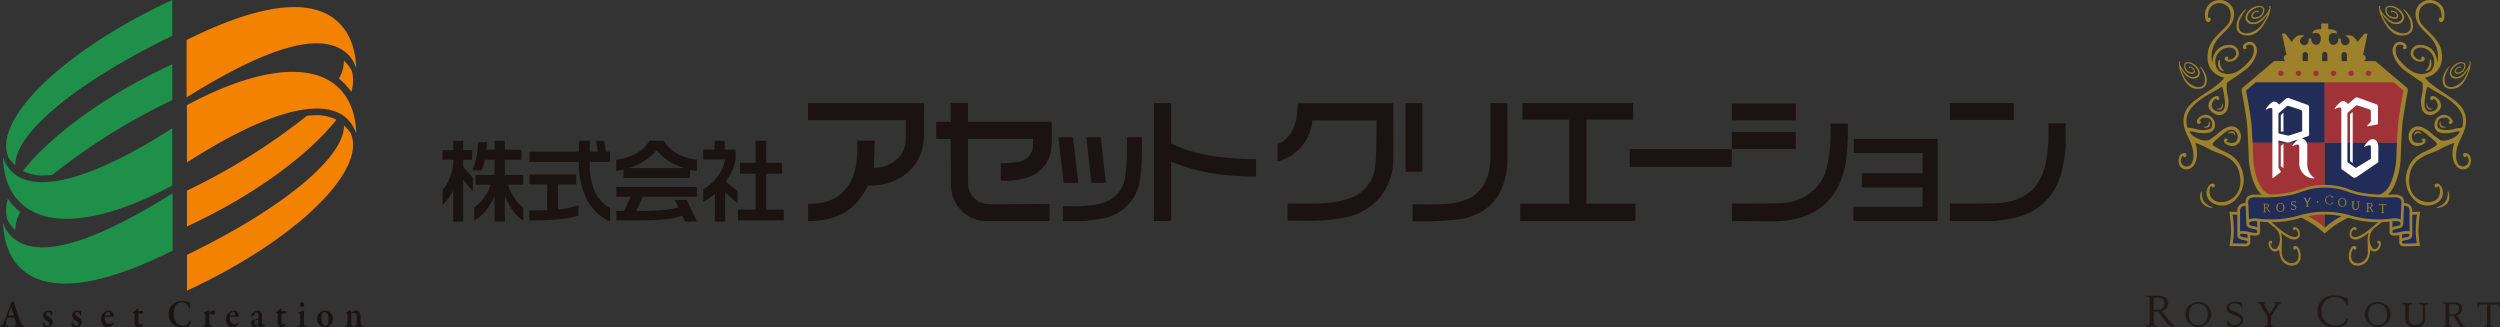 <svg xmlns="http://www.w3.org/2000/svg" xmlns:xlink="http://www.w3.org/1999/xlink" width="412.36" height="54.015" viewBox="0 0 412.36 54.015">
  <rect x="0" y="0" width="412.36" height="54.015" fill="#333333" stroke="none"/>
  <defs>
    <clipPath id="clip-path">
      <rect id="長方形_97718" data-name="長方形 97718" width="58.36" height="54.014" fill="none"/>
    </clipPath>
    <clipPath id="clip-path-2">
      <rect id="長方形_97725" data-name="長方形 97725" width="59.85" height="54.014" fill="none"/>
    </clipPath>
    <clipPath id="clip-path-3">
      <rect id="長方形_97731" data-name="長方形 97731" width="267.722" height="19.549" fill="none"/>
    </clipPath>
  </defs>
  <g id="ヘッダーロゴ" transform="translate(-155 -49)">
    <g id="グループ_4218" data-name="グループ 4218" transform="translate(120 25)">
      <g id="グループ_4210" data-name="グループ 4210" transform="translate(389 24)">
        <g id="グループ_4209" data-name="グループ 4209" clip-path="url(#clip-path)">
          <path id="パス_155965" data-name="パス 155965" d="M3.877,241.21c-.279-.324-1.076-1.51-1.259-1.722a1.448,1.448,0,0,0,1.027-1.274c0-.959-.806-1.219-1.619-1.219H0v.172a.923.923,0,0,1,.42.079c.1.085.15.133.15.232v4a.339.339,0,0,1-.148.294,1.368,1.368,0,0,1-.422.11v.18H1.775v-.18a1.712,1.712,0,0,1-.423-.138.276.276,0,0,1-.117-.25v-1.877h.842s1.181,1.747,1.414,1.981a1.5,1.5,0,0,0,.817.463.757.757,0,0,0,.392-.113v-.021s-.279-.081-.824-.715M1.9,239.29H1.236v-1.974h.886c.616,0,.877.405.877.987a.981.981,0,0,1-1.1.987" transform="translate(0 -188.201)" fill="#221815"/>
          <path id="パス_155966" data-name="パス 155966" d="M240.844,245.9c-.21-.338-.743-1.246-.948-1.525a1.094,1.094,0,0,0,.9-1.058c0-.8-.5-1.024-1.178-1.024H237.6v.152a.766.766,0,0,1,.35.066.339.339,0,0,1,.125.249v3.127a.271.271,0,0,1-.123.238,1.267,1.267,0,0,1-.352.1v.184h1.518v-.184a1.7,1.7,0,0,1-.352-.134.23.23,0,0,1-.1-.208v-1.372h.752l1.122,1.9h.775v-.221c-.186-.01-.3,0-.476-.293m-1.406-1.655h-.767V242.57h.862c.513,0,.73.288.73.764a.828.828,0,0,1-.825.911" transform="translate(-188.685 -192.409)" fill="#221815"/>
          <path id="パス_155967" data-name="パス 155967" d="M67.05,242.684h-.144a1.11,1.11,0,0,0-1.027-.68c-.717,0-.987.3-.987.716,0,.7,2.321.667,2.321,1.952a1.264,1.264,0,0,1-1.426,1.223,4.052,4.052,0,0,1-1.185-.208l-.064-.873h.154a1.644,1.644,0,0,0,.453.626c.507.322,1.693.091,1.693-.59,0-1.057-2.356-.822-2.356-1.979,0-.775.444-1.128,1.354-1.128a2.084,2.084,0,0,1,1.151.191Z" transform="translate(-51.206 -191.971)" fill="#221815"/>
          <path id="パス_155968" data-name="パス 155968" d="M33.555,241.926a2.088,2.088,0,0,0-2.13,2.087,2.133,2.133,0,0,0,4.261,0,2.089,2.089,0,0,0-2.13-2.087m0,3.843c-1.045,0-1.548-.754-1.548-1.749s.48-1.8,1.548-1.8,1.548.806,1.548,1.8-.5,1.749-1.548,1.749" transform="translate(-24.955 -192.118)" fill="#221815"/>
          <path id="パス_155969" data-name="パス 155969" d="M177.234,241.926a2.088,2.088,0,0,0-2.13,2.087,2.133,2.133,0,0,0,4.261,0,2.088,2.088,0,0,0-2.13-2.087m0,3.843c-1.045,0-1.548-.754-1.548-1.749s.48-1.8,1.548-1.8,1.548.806,1.548,1.8-.5,1.749-1.548,1.749" transform="translate(-139.053 -192.118)" fill="#221815"/>
          <path id="パス_155970" data-name="パス 155970" d="M91.994,242.086v.191H92.1c.111,0,.176.089.1.214l-.955,1.557-.856-1.429c-.108-.18-.082-.342.028-.342h.121v-.191H89.233v.191h.148a.4.4,0,0,1,.3.219l1.168,1.95v1.264a.276.276,0,0,1-.267.308h-.114v.241h1.454v-.241h-.137a.351.351,0,0,1-.327-.36v-1.182l1.2-1.952h0c.107-.174.194-.247.35-.247h.132v-.191Z" transform="translate(-70.862 -192.245)" fill="#221815"/>
          <path id="パス_155971" data-name="パス 155971" d="M265.419,242.293v.83h.214v-.228a.237.237,0,0,1,.232-.26H267v3.29a.237.237,0,0,1-.232.26h-.189v.229h1.4v-.229h-.187a.237.237,0,0,1-.232-.26h0v-3.291h1.134a.237.237,0,0,1,.232.26v.228h.214v-.83Z" transform="translate(-210.774 -192.409)" fill="#221815"/>
          <path id="パス_155972" data-name="パス 155972" d="M208.4,242.6v.231h.264a.377.377,0,0,1,.295.318s0,0,0,0v2.16c0,.592-.491.965-1.264.965a.949.949,0,0,1-1.039-.965v-2.164a.367.367,0,0,1,.337-.318h.138V242.6h-1.455v.231h.165a.244.244,0,0,1,.212.241v2.241a1.45,1.45,0,0,0,1.643,1.345c1.293,0,1.643-.753,1.643-1.345v-2.164a.367.367,0,0,1,.336-.318h.181V242.6Z" transform="translate(-163.329 -192.65)" fill="#221815"/>
          <path id="パス_155973" data-name="パス 155973" d="M142.125,240.592a1.956,1.956,0,0,1-1.983,1.168,2.211,2.211,0,0,1-2.179-2.384,2.159,2.159,0,0,1,2.179-2.323,2.1,2.1,0,0,1,2.033,1.35h.135v-1.071a4.739,4.739,0,0,0-2.218-.532,2.539,2.539,0,0,0-2.771,2.656,2.574,2.574,0,0,0,2.771,2.6,3.574,3.574,0,0,0,2.123-.639l.089-.821Z" transform="translate(-109.049 -188.048)" fill="#221815"/>
          <path id="パス_155974" data-name="パス 155974" d="M104.638,51.774h0Z" transform="translate(-83.095 -41.115)" fill="#094"/>
          <path id="パス_155975" data-name="パス 155975" d="M107.845,118.976l.439.3V115.3l-.439.357Z" transform="translate(-85.642 -91.558)" fill="#e60012"/>
          <path id="パス_155976" data-name="パス 155976" d="M107.845,93.348h.439V90.213l-.439.417Z" transform="translate(-85.642 -71.639)" fill="#e60012"/>
          <path id="パス_155977" data-name="パス 155977" d="M103.66,91.536a2.745,2.745,0,0,1-1.03-2.307V86.285a1.2,1.2,0,0,0-.925-1.193c.531-.175.97-.32,1.021-.339a.276.276,0,0,0,.2-.266V79.912a.377.377,0,0,0-.263-.336c-.718-.261-2.829-1.027-3-1.086a.494.494,0,0,0-.458,0l-1.24,1.057a.969.969,0,0,0-.8-.5c-.559,0-1.3,1.092-1.364,1.192-.049.073,0,.18.114.089a1.5,1.5,0,0,1,.688-.229c.2,0,.261.093.276.287V91.635h.068a.256.256,0,0,0,.14-.061c.052-.04,1.156-.876,1.178-.9a.069.069,0,0,0,0-.086c-.019-.028-.388-.638-.388-.638v-4.5s1.188.283,1.278.306a1.112,1.112,0,0,0,.52.006c.12-.042.77-.257,1.439-.476a4.2,4.2,0,0,0-.922,1c-.049.073.055.17.162.065a1.025,1.025,0,0,1,.617-.219c.275,0,.343.106.343.388v2.71a2.467,2.467,0,0,0,2.315,2.492c.175,0,.211-.07.022-.184m-3.965-6.907a1.015,1.015,0,0,1-.322.013l-1.488-.357V81s1.329-1.151,1.42-1.233c.054-.048.146-.04.285,0,.114.029,1.961.642,1.961.642a.366.366,0,0,1,.243.321v3.02c0,.152-.024.2-.1.227s-1.928.631-2,.652" transform="translate(-76.069 -62.286)" fill="#e60012"/>
          <path id="パス_155978" data-name="パス 155978" d="M163.776,98.031V89.58l-.439.417v7.717Z" transform="translate(-129.709 -71.137)" fill="#e60012"/>
          <path id="パス_155979" data-name="パス 155979" d="M157.279,84.913c-.624,0-1.3,1.078-1.373,1.183-.061.085,0,.133.086.085a1.935,1.935,0,0,1,.764-.265c.171,0,.259.106.259.287V88.15l-2.392,1.459a.2.2,0,0,1-.21,0l-1.272-.915V80.6s1.329-1.151,1.42-1.233c.054-.049.146-.04.285,0,.113.029,1.961.642,1.961.642a.327.327,0,0,1,.2.321v1.71l-.561.62c-.091.1-.03.152.039.137.1-.021,1.7-.337,1.7-.337V79.5a.376.376,0,0,0-.264-.335c-.718-.261-2.829-1.028-3-1.086a.5.5,0,0,0-.458,0l-1.24,1.057a.969.969,0,0,0-.8-.5c-.559,0-1.3,1.092-1.364,1.191-.049.073,0,.18.115.089a1.5,1.5,0,0,1,.688-.229c.2,0,.261.093.276.287v9.853s1.834,1.324,1.948,1.393a.525.525,0,0,0,.492,0c.119-.083,2.857-1.938,3.5-2.385.085-.059.162-.11.162-.217V86.156c0-.57-.262-1.243-.966-1.243" transform="translate(-119.949 -61.962)" fill="#e60012"/>
          <path id="パス_155980" data-name="パス 155980" d="M103.686,29.4l-5.174-4.36a.106.106,0,0,0-.068-.025H96.608a.556.556,0,0,0-.153-1.032l.742-3.5h-.533l-1.108,1.373a2.758,2.758,0,0,0-.86-.967c-.4-.2-1.072-.182-1.176,0a.889.889,0,0,1,.708.8.721.721,0,0,1-.708.708c-.564,0-.8-.58-.727-1.1H92.34a.849.849,0,0,1-.776,1.042c-.449,0-.776-.427-.776-1.009,0-.514.2-.95.776-.95a2.067,2.067,0,0,1,.595.1.722.722,0,0,0-.3-.533,2.481,2.481,0,0,0-1.146-.181V18.8H89.555v.956a2.481,2.481,0,0,0-1.146.181.722.722,0,0,0-.3.533,2.069,2.069,0,0,1,.6-.1c.577,0,.776.436.776.95,0,.582-.327,1.009-.776,1.009a.849.849,0,0,1-.776-1.042h-.452c.073.522-.163,1.1-.727,1.1a.721.721,0,0,1-.708-.708.888.888,0,0,1,.708-.8c-.1-.182-.781-.2-1.177,0a2.761,2.761,0,0,0-.86.967l-1.108-1.373h-.533l.742,3.5a.556.556,0,0,0-.153,1.032H81.828a.106.106,0,0,0-.068.025L76.586,29.4a.56.56,0,0,0-.152.57c.008.042.793,4.174.9,5.608.122,1.59.225,3.935.268,5.439.038,1.3.6,5.257,2.61,6.39.715.4,1.735.973,2.8,1.571,2.079,1.163,4.436,2.481,5,2.815a17.046,17.046,0,0,1,2.049,1.6.105.105,0,0,0,.142,0,17.063,17.063,0,0,1,2.049-1.6c.561-.333,2.917-1.651,5-2.815,1.07-.6,2.089-1.169,2.8-1.571,2.012-1.133,2.572-5.092,2.61-6.39.043-1.5.146-3.849.268-5.439.11-1.434.895-5.566.9-5.608a.559.559,0,0,0-.152-.57M86.481,25.012V23.945a.44.44,0,0,1,.88,0v1.066Zm3.655,0H89.7V23.945a.434.434,0,1,1,.867,0v1.066Zm2.775,0V23.945a.44.44,0,0,1,.88,0v1.066Z" transform="translate(-60.681 -14.932)" fill="#9e822b"/>
          <path id="パス_155981" data-name="パス 155981" d="M81.607,65.957,80,67.312c.108.571.8,4.263.907,5.653.065.855.126,1.926.174,2.969h11.9V65.957Z" transform="translate(-63.529 -52.378)" fill="#222c59"/>
          <path id="パス_155982" data-name="パス 155982" d="M85.249,114.416c.042.91.076,1.8.1,2.5.042,1.439.664,4.892,2.242,5.78.715.4,1.733.972,2.8,1.57l.027.015c2.071,1.159,4.419,2.472,4.985,2.809a14.382,14.382,0,0,1,1.751,1.322v-14Z" transform="translate(-67.698 -90.86)" fill="#a13338"/>
          <path id="パス_155983" data-name="パス 155983" d="M154.446,65.957l1.608,1.355c-.108.571-.8,4.263-.907,5.653-.065.855-.125,1.926-.174,2.969h-11.9V65.957Z" transform="translate(-113.614 -52.378)" fill="#a13338"/>
          <path id="パス_155984" data-name="パス 155984" d="M154.973,114.416c-.042.91-.076,1.8-.1,2.5-.042,1.439-.664,4.892-2.242,5.78-.715.4-1.733.972-2.8,1.57l-.027.015c-2.071,1.159-4.419,2.472-4.985,2.809a14.378,14.378,0,0,0-1.75,1.322v-14Z" transform="translate(-113.614 -90.86)" fill="#222c59"/>
          <path id="パス_155985" data-name="パス 155985" d="M40.578,3.085c-.343.658-1.307,2.734-3.13,2.763-1.309.021-2.17-.593-1.825-2.231a4.157,4.157,0,0,1,1.459-2.1c.056-.038.088.03.057.073A5.774,5.774,0,0,0,35.964,3.61c-.207,1.163.091,1.9,1.331,1.889A3.632,3.632,0,0,0,39.97,3.676a4.674,4.674,0,0,0,.714-1.37c-.061-.018-.424.627-.985,1.127a2.1,2.1,0,0,1-2.055.455,1.116,1.116,0,0,1-.529-1.445,2.477,2.477,0,0,1,1.306-1.262c.728-.347,1.622-.27,1.689.3a1.461,1.461,0,0,1-1.263,1.6c-.734.183-.973-.247-.829-.653a1.006,1.006,0,0,1,.759-.62c.236-.057.4-.045.41.064s.009.21-.138.2c-.1-.007-.051-.087-.117-.137a.92.92,0,0,0-.731.614c-.076.557.931.291,1.272,0a1.134,1.134,0,0,0,.406-1.1c-.1-.361-.921-.424-1.8.238-.577.432-1.279,1.413-.218,1.912,1.087.512,2.191-.85,2.433-1.126A2.968,2.968,0,0,0,41,1.351c0-.19-.094-.109-.09-.27,0-.14.22-.128.249.054a4.41,4.41,0,0,1-.577,1.95M28.845,14.64c1.13.132,1.929-.323,1.774-1.77a3.611,3.611,0,0,0-1.078-1.94c-.045-.037-.079.019-.056.058a5.021,5.021,0,0,1,.84,1.846c.077,1.024-.246,1.638-1.316,1.517a3.158,3.158,0,0,1-2.154-1.81,4.071,4.071,0,0,1-.5-1.247c.054-.01.312.58.754,1.061a1.827,1.827,0,0,0,1.738.573.97.97,0,0,0,.584-1.2,2.154,2.154,0,0,0-1.019-1.206c-.6-.364-1.38-.376-1.487.107a1.271,1.271,0,0,0,.953,1.491c.619.222.863-.128.775-.492a.874.874,0,0,0-.6-.6c-.2-.07-.344-.075-.36.02s-.026.181.1.184c.083,0,.051-.071.113-.109s.567.259.578.6c.017.489-.831.17-1.1-.114a.987.987,0,0,1-.254-.989c.118-.3.834-.286,1.54.363.461.424.983,1.334.021,1.673-.985.347-1.82-.927-2.006-1.187a2.572,2.572,0,0,1-.516-1.019c.019-.164.091-.086.1-.226.009-.121-.179-.13-.22.025a3.836,3.836,0,0,0,.329,1.737c.239.6.891,2.479,2.465,2.664m3.728-4.621c-.2.718-.033,1.5.749,1.685.144.035.158-.062.074-.13a1.631,1.631,0,0,1-.458-.662,2.054,2.054,0,0,1-.138-.9c.023-.232-.168-.206-.228.01m-.224,7.887c-.078,0-.083.047-.027.073a.722.722,0,0,0,.758-.02,1.04,1.04,0,0,0,.215-.851c-.018-.089-.086-.065-.083.021a1.039,1.039,0,0,1-.248.613.717.717,0,0,1-.616.164M38.373,7.1a1.257,1.257,0,0,0-1.33,0,.791.791,0,0,0-.456.648.322.322,0,0,0,.6.2c.1-.254-.108-.172-.106-.232.013-.4,1.163-.606,1.281.165a2.473,2.473,0,0,1-.573,2.032c-.953,1.119-2.13,2.19-3.375,2.277a2.468,2.468,0,0,1-1.939-.611A2.394,2.394,0,0,1,33.49,8c1.581-.5,2.057.376,2.018.879a1.263,1.263,0,0,1-1.1.955c-.456.073-.225-.167-.218-.26a.261.261,0,0,0-.43-.185c-.254.183-.2.5.1.688a1.6,1.6,0,0,0,2.058-1.059,1.451,1.451,0,0,0-1.575-1.608,2.671,2.671,0,0,0-2.355,1.3,3.668,3.668,0,0,0-.434,1.656,4.522,4.522,0,0,1,.73-3.718c.979-1.39,2.852-2.289,2.852-4.353A2.344,2.344,0,0,0,32.49.022a2.363,2.363,0,0,0-2.145,2.515c-.018,1,.441,1.247.71,1.065a.441.441,0,0,0,.183-.6c-.108-.2-.4.008-.412-.1a3.115,3.115,0,0,1,.265-1.462,1.9,1.9,0,0,1,3.219-.072,2.707,2.707,0,0,1,0,2.35c-.582,1.063-3,2.513-3.434,4.588-.717,3.458,1.921,4.391,2.688,4.506a7.177,7.177,0,0,1-1.456,1.36c-1.923,1.508-4.238,2.472-5,4.248-.8,1.873.091,3.454.721,4.78.957,2.011.773,4.279-.555,4.265a.99.99,0,0,1-.819-1.445c.3-.6.223-.105.526-.093.249.01.477-.6.056-.668a.893.893,0,0,0-.968.664c-.2.534-.115,2.014,1.182,2.01s1.791-1.451,1.784-2.766a5.471,5.471,0,0,0-.28-1.5h0c0-.147.267-.005.588.129a13.654,13.654,0,0,1,1.749.817c1.14.671,3.328.97,4.409,2.668.766,1.2,1.152,3.766-.311,5.167-1.1,1.057-3.058,1.309-3.873.05a1.957,1.957,0,0,1-.071-1.7c.044-.089.118-.124.211-.019.23.261.537.122.525-.178-.013-.318-.475-.436-.817-.181a1.939,1.939,0,0,0-.058,2.678,2.978,2.978,0,0,0,4.051.034,4.725,4.725,0,0,0,1.056-5.652c-.784-1.886-2.65-2.439-3.536-2.893a8.588,8.588,0,0,1-.842-.5c-.277-.183-.311-.344-.088-.609s.917-.82,1.37-1.221c.584-.518,1.375-1.071,2.084-.722a1.209,1.209,0,0,1,.142,1.91,1.731,1.731,0,0,1-1.484-.079c-.066-.081-.02-.123.054-.127.109-.006.209-.065.151-.272-.052-.189-.612-.152-.593.176.013.224.042.664.953.869a1.36,1.36,0,0,0,1.779-1.063,1.671,1.671,0,0,0-.889-1.981c-.957-.429-2.034.4-2.486.734a15.088,15.088,0,0,1-1.872,1.44,2.726,2.726,0,0,1-1.043-.021c-1.709-.428-2.254-1.47-2.035-1.466a5.124,5.124,0,0,1,1.026.174c1.439.294,3.061.254,3.078-1.18a1.658,1.658,0,0,0-1.41-1.714,1.679,1.679,0,0,0-1.424.707c-.23.294-.2.765.148.794a.289.289,0,0,0,.325-.376c-.029-.148-.216,0-.192-.122a.9.9,0,0,1,.96-.542c.907.028,1.178.572,1.121,1.38-.052.739-1.541.794-2.6.534a7.748,7.748,0,0,0-1.3-.242c-.123,0-.167-.028-.191-.084a3.546,3.546,0,0,1-.087-1.607c.388-2.075,2.976-3.462,4.576-4.36a9.423,9.423,0,0,0,1.077-.648h0c.087-.062.1-.072.205.024a7.328,7.328,0,0,1,.337,1.575c.161,1,.216,2.154-.457,2.385s-1.787-.246-1.6-1.153c.13-.646.581-.92.73-.9.084.014-.018.137.122.192a.275.275,0,0,0,.376-.288c-.029-.384-.391-.455-.785-.269a1.81,1.81,0,0,0-1,1.319c-.066.7.4,1.147,1.038,1.514a1.421,1.421,0,0,0,2-.541,4,4,0,0,0,.134-2.451,6.76,6.76,0,0,1-.135-2.124c.742-.521,1.644-1.082,2.637-1.835a5.3,5.3,0,0,0,2.236-2.9A1.768,1.768,0,0,0,38.373,7.1m-7.33,13.778a.888.888,0,0,0,.079-.765.065.065,0,0,0-.128.014.84.84,0,0,1-.179.608,1.019,1.019,0,0,1-.57.177c-.086,0-.1.142-.01.146.242.011.634.025.808-.181m3.228,1.142a.861.861,0,0,1,.569-.085.446.446,0,0,1,.367.352c.011.075.106.118.106-.027a.574.574,0,0,0-.413-.594.924.924,0,0,0-.742.256c-.058.052-.017.131.113.1M31.581,34.18a2.824,2.824,0,0,1-1.471-1.018,2.752,2.752,0,0,1-.285-1.49c.009-.125-.088-.146-.127-.029a2,2,0,0,0,.125,1.8,2.267,2.267,0,0,0,1.753.838c.078,0,.078-.082,0-.106m14.036,6.546c-.292-.256-.668-.151-.722.086-.04.178.095.427.294.377.131-.033.1-.165.184-.2s.369.589.383.96c.016.429.1,1.442-1.21,1.469A1.751,1.751,0,0,1,43,41.58c-.022-.556.053-1.853.023-2.177,0-.024,0-.042-.007-.057a4.135,4.135,0,0,0-.1-.724c-.009-.04-.024-.078-.037-.118a.161.161,0,0,0,0-.024c-.015-.053.045-.053.134.032a5.438,5.438,0,0,0,1.324.828,1.387,1.387,0,0,0,1.466-.1,1.256,1.256,0,0,0-.259-1.641c-.342-.239-.567-.131-.662-.023a.229.229,0,0,0,.144.378c.162.012.174-.132.226-.143s.134.066.229.165c.184.192.394.844.021,1.036-.6.31-1.431-.247-1.941-.552A18.525,18.525,0,0,1,41.934,37.2h0c-.3-.283-.909-.77-.909-.77H40.5s.781.72,1.041.9a2.815,2.815,0,0,1,.9.955,2.614,2.614,0,0,1-.241,2.69.575.575,0,0,1-.851-.2,1.232,1.232,0,0,1-.24-.59c.03-.03.108.022.208-.038a.263.263,0,0,0,.026-.376c-.146-.112-.427-.13-.491.256a1.415,1.415,0,0,0,.637,1.354.873.873,0,0,0,.985-.126l0,0c.106-.054.126.06.131.146a3.544,3.544,0,0,0,.356,1.42,1.978,1.978,0,0,0,1.924.975,1.342,1.342,0,0,0,1.223-1.447,2.2,2.2,0,0,0-.49-1.631" transform="translate(-20.64 0)" fill="#9e822b"/>
          <path id="パス_155986" data-name="パス 155986" d="M167.375,1.136c.029-.182.246-.194.249-.054,0,.161-.088.08-.09.27a2.965,2.965,0,0,0,.709,1.106c.243.276,1.346,1.638,2.433,1.126,1.061-.5.358-1.48-.218-1.912-.883-.662-1.7-.6-1.8-.238a1.134,1.134,0,0,0,.406,1.1c.34.295,1.348.561,1.272,0a.921.921,0,0,0-.731-.614c-.066.05-.021.13-.117.137-.147.011-.145-.089-.138-.2s.174-.121.41-.064a1.006,1.006,0,0,1,.758.62c.144.406-.1.835-.829.653a1.461,1.461,0,0,1-1.263-1.6c.066-.566.961-.642,1.689-.3a2.477,2.477,0,0,1,1.306,1.262,1.116,1.116,0,0,1-.529,1.445,2.1,2.1,0,0,1-2.055-.455c-.561-.5-.924-1.145-.985-1.127a4.676,4.676,0,0,0,.714,1.37A3.633,3.633,0,0,0,171.236,5.5c1.239.014,1.538-.726,1.33-1.889A5.774,5.774,0,0,0,171.391,1.6c-.03-.043,0-.111.057-.073a4.154,4.154,0,0,1,1.459,2.1c.346,1.638-.516,2.252-1.825,2.231-1.823-.028-2.787-2.1-3.13-2.763a4.408,4.408,0,0,1-.577-1.95m14.776,10.841a3.833,3.833,0,0,0,.329-1.737c-.041-.155-.23-.146-.22-.025.011.14.083.062.1.226a2.576,2.576,0,0,1-.516,1.019c-.186.26-1.021,1.534-2.006,1.187-.961-.339-.44-1.249.021-1.673.706-.65,1.422-.667,1.54-.363a.986.986,0,0,1-.254.989c-.268.285-1.117.6-1.1.114.012-.336.517-.633.578-.6s.03.111.113.109c.128,0,.118-.09.1-.184s-.161-.089-.36-.02a.874.874,0,0,0-.6.6c-.089.364.156.714.774.492a1.271,1.271,0,0,0,.953-1.491c-.107-.483-.887-.471-1.487-.107a2.153,2.153,0,0,0-1.019,1.206.97.97,0,0,0,.584,1.2,1.826,1.826,0,0,0,1.737-.573c.442-.482.7-1.071.754-1.061a4.069,4.069,0,0,1-.5,1.247,3.158,3.158,0,0,1-2.154,1.81c-1.071.121-1.393-.493-1.316-1.517a5.01,5.01,0,0,1,.84-1.845c.023-.04-.011-.1-.056-.059a3.611,3.611,0,0,0-1.078,1.94c-.156,1.447.643,1.9,1.774,1.77,1.574-.184,2.226-2.065,2.465-2.664M175.73,10.01a2.054,2.054,0,0,1-.138.9,1.629,1.629,0,0,1-.458.662c-.084.068-.07.164.074.13.782-.189.95-.967.749-1.685-.06-.216-.251-.242-.228-.01m-.165,7.733a1.039,1.039,0,0,1-.248-.613c0-.086-.065-.11-.083-.021a1.039,1.039,0,0,0,.215.851.722.722,0,0,0,.758.02c.056-.026.051-.076-.027-.073a.717.717,0,0,1-.616-.164M169.7,8.922a5.3,5.3,0,0,0,2.236,2.9c.993.753,1.895,1.313,2.637,1.835a6.76,6.76,0,0,1-.135,2.124,4,4,0,0,0,.134,2.451,1.421,1.421,0,0,0,2,.541c.637-.367,1.1-.812,1.038-1.514a1.81,1.81,0,0,0-1-1.319c-.393-.186-.756-.114-.785.269a.275.275,0,0,0,.376.288c.14-.055.038-.178.122-.192.149-.025.6.249.73.9.182.907-.917,1.388-1.6,1.153s-.619-1.386-.457-2.385a7.323,7.323,0,0,1,.337-1.575c.106-.1.119-.086.206-.024h0a9.463,9.463,0,0,0,1.077.648c1.6.9,4.188,2.284,4.576,4.36a3.546,3.546,0,0,1-.087,1.607c-.025.055-.069.082-.191.084a7.768,7.768,0,0,0-1.3.242c-1.057.259-2.546.2-2.6-.534-.057-.808.214-1.351,1.121-1.38a.9.9,0,0,1,.96.543c.024.122-.163-.026-.192.122a.29.29,0,0,0,.325.376c.347-.029.378-.5.148-.794a1.679,1.679,0,0,0-1.424-.707,1.658,1.658,0,0,0-1.41,1.715c.017,1.434,1.639,1.474,3.078,1.18a5.14,5.14,0,0,1,1.026-.174c.218,0-.327,1.038-2.035,1.466a2.723,2.723,0,0,1-1.043.021A15.1,15.1,0,0,1,175.7,21.7c-.452-.332-1.529-1.163-2.486-.734a1.67,1.67,0,0,0-.889,1.981,1.36,1.36,0,0,0,1.779,1.063c.911-.2.94-.645.953-.869.019-.327-.54-.365-.593-.176-.058.208.042.267.151.272.074,0,.12.046.054.127a1.731,1.731,0,0,1-1.484.079,1.209,1.209,0,0,1,.142-1.91c.708-.35,1.5.2,2.084.722.452.4,1.135.943,1.37,1.221s.188.426-.088.609a8.583,8.583,0,0,1-.842.5c-.886.454-2.752,1.007-3.536,2.893a4.725,4.725,0,0,0,1.056,5.652,2.978,2.978,0,0,0,4.051-.034,1.94,1.94,0,0,0-.058-2.678c-.342-.255-.8-.136-.816.182-.013.3.295.439.525.178.092-.1.167-.07.211.019a1.958,1.958,0,0,1-.071,1.7c-.815,1.259-2.77,1.008-3.873-.05-1.462-1.4-1.077-3.963-.311-5.167,1.081-1.7,3.269-2,4.409-2.668a13.655,13.655,0,0,1,1.749-.817c.321-.134.587-.276.588-.129h0a5.47,5.47,0,0,0-.28,1.5c-.007,1.315.481,2.762,1.784,2.766s1.38-1.476,1.182-2.01a.893.893,0,0,0-.968-.664c-.421.065-.194.678.056.668.3-.013.229-.511.526.093a.99.99,0,0,1-.818,1.445c-1.328.015-1.512-2.254-.555-4.265.631-1.325,1.522-2.907.721-4.779-.76-1.777-3.074-2.74-5-4.248a7.16,7.16,0,0,1-1.456-1.36c.768-.115,3.405-1.048,2.688-4.506-.43-2.074-2.852-3.525-3.434-4.588a2.707,2.707,0,0,1,0-2.35,1.9,1.9,0,0,1,3.219.072A3.117,3.117,0,0,1,177.7,2.9c-.012.111-.3-.1-.412.1a.441.441,0,0,0,.183.6c.269.182.728-.063.71-1.065A2.363,2.363,0,0,0,176.04.022,2.344,2.344,0,0,0,173.4,2.3c0,2.064,1.872,2.963,2.852,4.353a4.524,4.524,0,0,1,.73,3.718,3.671,3.671,0,0,0-.434-1.656,2.671,2.671,0,0,0-2.355-1.3,1.451,1.451,0,0,0-1.575,1.608,1.6,1.6,0,0,0,2.058,1.059c.3-.185.353-.505.1-.688a.261.261,0,0,0-.43.185c.006.094.238.333-.218.26a1.263,1.263,0,0,1-1.1-.955c-.04-.5.437-1.383,2.018-.879a2.394,2.394,0,0,1,1.014,3.571,2.468,2.468,0,0,1-1.939.611c-1.245-.087-2.422-1.158-3.375-2.277a2.473,2.473,0,0,1-.573-2.032c.118-.771,1.268-.562,1.281-.165,0,.059-.2-.022-.106.232a.322.322,0,0,0,.6-.2.791.791,0,0,0-.456-.648,1.258,1.258,0,0,0-1.331,0,1.768,1.768,0,0,0-.462,1.825m8.6,12.134c.091,0,.076-.144-.01-.146a1.018,1.018,0,0,1-.57-.177.839.839,0,0,1-.179-.608.065.065,0,0,0-.128-.014.887.887,0,0,0,.079.765c.174.206.567.192.808.181m-3.923.863a.924.924,0,0,0-.742-.256.574.574,0,0,0-.413.594c0,.145.095.1.106.027a.446.446,0,0,1,.366-.352.861.861,0,0,1,.569.085c.131.034.171-.046.113-.1m2.58,12.367a2.267,2.267,0,0,0,1.753-.838,2,2,0,0,0,.125-1.8c-.039-.117-.136-.1-.127.029a2.756,2.756,0,0,1-.285,1.49,2.826,2.826,0,0,1-1.471,1.018c-.074.024-.074.108,0,.106m-14.53,8.071a1.342,1.342,0,0,0,1.222,1.447,1.979,1.979,0,0,0,1.924-.975,3.551,3.551,0,0,0,.356-1.42c0-.086.025-.2.131-.146l0,0a.873.873,0,0,0,.985.126,1.414,1.414,0,0,0,.637-1.354c-.064-.386-.345-.368-.491-.256a.263.263,0,0,0,.027.376c.1.06.178.008.208.038a1.236,1.236,0,0,1-.24.59.574.574,0,0,1-.851.2,2.613,2.613,0,0,1-.241-2.69,2.815,2.815,0,0,1,.9-.955c.26-.18,1.041-.9,1.041-.9h-.528s-.605.487-.909.77h0a18.574,18.574,0,0,1-1.624,1.258c-.51.3-1.339.862-1.941.552-.373-.192-.163-.845.021-1.036.1-.1.186-.174.229-.165s.064.155.226.143a.229.229,0,0,0,.144-.378c-.095-.108-.32-.216-.662.023a1.255,1.255,0,0,0-.259,1.641,1.388,1.388,0,0,0,1.466.1,5.444,5.444,0,0,0,1.324-.829c.089-.084.149-.085.134-.032a.165.165,0,0,0,0,.024c-.013.039-.027.077-.037.118a4.135,4.135,0,0,0-.1.724c0,.015,0,.033-.006.057-.03.325.045,1.622.023,2.177a1.751,1.751,0,0,1-1.542,1.839c-1.314-.027-1.225-1.04-1.21-1.469.014-.372.307-.993.383-.96s.053.167.184.2c.2.05.335-.2.294-.377-.054-.237-.43-.342-.722-.086a2.2,2.2,0,0,0-.49,1.631" transform="translate(-128.98 -0.001)" fill="#9e822b"/>
          <path id="パス_155987" data-name="パス 155987" d="M97.851,155.571a22.619,22.619,0,0,1,.233-2.755l.04-.268-.271.009s-.594.019-1.029.03v-.149c0-.572-.242-1.247-1.351-1.326l0-.089a1.2,1.2,0,0,0-.3-.905,1.809,1.809,0,0,0-1.342-.39l-.566,0a21.936,21.936,0,0,1-5.5-.448c-.41-.112-.814-.242-1.206-.368a11.358,11.358,0,0,0-8.329,0c-.391.126-.8.256-1.206.368a21.974,21.974,0,0,1-5.5.448l-.566,0a1.809,1.809,0,0,0-1.342.39,1.2,1.2,0,0,0-.3.911l0,.083c-1.109.079-1.351.754-1.351,1.326v.149c-.436-.011-1.029-.03-1.029-.03l-.271-.009.04.268a22.608,22.608,0,0,1,.233,2.755,15.248,15.248,0,0,1-.212,2.365l-.047.26,2.72.07.017,0c.256-.033.689-.2.689-.623v-1.25c.612.116,1.128.182,1.412-.051a.525.525,0,0,0,.188-.424v-1.74a17.119,17.119,0,0,0,5.648-.325l.65-.167a14.68,14.68,0,0,1,8.783,0l.65.167a17.12,17.12,0,0,0,5.648.325v1.74a.525.525,0,0,0,.188.424c.283.233.8.167,1.412.051v1.25c0,.422.434.59.689.623l.017,0,2.72-.07-.047-.259a15.319,15.319,0,0,1-.211-2.365" transform="translate(-52.938 -117.627)" fill="#9e822b"/>
          <path id="パス_155988" data-name="パス 155988" d="M98.357,158c.011.009.038.032.038.114,0,.251-.147.315-.651.405a2.448,2.448,0,0,0-.586.158v-.626c.478-.092,1.038-.183,1.2-.051M71.4,159.557l-2.16-.055a15.321,15.321,0,0,0,.176-2.186,21.388,21.388,0,0,0-.2-2.554l.776.022v3.326c0,.667.591.773,1.024.851.516.092.666.159.666.425,0,.1-.212.159-.281.172m-.957-1.447c0-.082.027-.1.038-.114.161-.132.721-.041,1.2.051v.626a2.451,2.451,0,0,0-.586-.158c-.5-.09-.651-.154-.651-.405m2.814-.375c-.159.13-.82,0-1.3-.1a3.7,3.7,0,0,0-1.511-.113v-3.345c0-.4.116-.816.918-.874l.127,2.976h0c.006.64.6.751,1.027.832.544.1.765.18.765.543,0,.056-.016.069-.023.075m-1.317-1.46a.314.314,0,0,1,.089-.261,1.977,1.977,0,0,1,1.251-.132v.992a2.424,2.424,0,0,0-.681-.2c-.51-.1-.658-.16-.658-.4m17.633-1.118-.647-.167a15.12,15.12,0,0,0-9.009,0l-.647.167a16.956,16.956,0,0,1-5.785.289,3.033,3.033,0,0,0-1.574.113l-.12-2.8a.768.768,0,0,1,.171-.581,1.452,1.452,0,0,1,1.02-.255l.563,0a22.3,22.3,0,0,0,5.627-.464c.419-.115.829-.247,1.225-.374a10.924,10.924,0,0,1,8.052,0c.4.127.806.259,1.225.374a22.33,22.33,0,0,0,5.627.464l.563,0a1.452,1.452,0,0,1,1.02.255.761.761,0,0,1,.171.575l-.12,2.8a3.032,3.032,0,0,0-1.574-.113,16.973,16.973,0,0,1-5.785-.289m7.239.857a.314.314,0,0,1,.09.261c0,.238-.148.3-.658.4a2.425,2.425,0,0,0-.682.2v-.992c.669-.055,1.092-.012,1.251.132m-1.227,1.721c-.007-.006-.023-.019-.023-.075,0-.363.221-.44.765-.543.431-.081,1.02-.192,1.026-.832h0l.127-2.976c.8.058.918.47.918.874v3.345a3.7,3.7,0,0,0-1.511.113c-.483.1-1.144.225-1.3.1M99.6,159.5l-2.159.055c-.071-.013-.281-.07-.281-.172,0-.266.15-.333.666-.425.432-.077,1.024-.183,1.024-.851v-3.326l.775-.022a21.435,21.435,0,0,0-.2,2.554A15.326,15.326,0,0,0,99.6,159.5" transform="translate(-54.962 -119.371)" fill="#222c59"/>
          <path id="パス_155989" data-name="パス 155989" d="M94.8,164.376c-.071-.091-.272-.425-.318-.484a.4.4,0,0,0,.26-.358c0-.27-.2-.343-.41-.343h-.513v.049s.082,0,.106.022.038.037.038.065v1.124a.1.1,0,0,1-.037.083.318.318,0,0,1-.107.031v.051h.449v-.051a.4.4,0,0,1-.107-.039.081.081,0,0,1-.029-.07v-.528h.213s.3.491.358.557a.372.372,0,0,0,.207.13.178.178,0,0,0,.1-.032v-.006s-.07-.023-.208-.2m-.5-.54h-.168v-.555h.224c.156,0,.222.114.222.277a.262.262,0,0,1-.278.278" transform="translate(-74.507 -129.593)" fill="#9e822b"/>
          <path id="パス_155990" data-name="パス 155990" d="M177.365,163.851c-.067-.12-.237-.442-.3-.541a.375.375,0,0,0,.288-.376c0-.284-.16-.364-.376-.364h-.644v.054s.086,0,.112.023a.125.125,0,0,1,.04.089v1.11a.1.1,0,0,1-.04.084.372.372,0,0,1-.112.037v.065h.485v-.065a.5.5,0,0,1-.113-.048.085.085,0,0,1-.031-.074v-.487h.24l.359.674h.247v-.078c-.059,0-.095,0-.152-.1m-.449-.588h-.245v-.595h.275c.164,0,.233.1.233.271s-.094.323-.264.323" transform="translate(-140.026 -129.1)" fill="#9e822b"/>
          <path id="パス_155991" data-name="パス 155991" d="M116.825,161.383h-.046a.362.362,0,0,0-.328-.241c-.229,0-.315.108-.315.254,0,.248.742.237.742.693a.419.419,0,0,1-.456.434,1.181,1.181,0,0,1-.379-.074l-.02-.31h.049a.588.588,0,0,0,.145.222c.162.114.541.033.541-.209,0-.376-.753-.292-.753-.7,0-.275.142-.4.433-.4s.368.068.368.068Z" transform="translate(-92.121 -127.891)" fill="#9e822b"/>
          <path id="パス_155992" data-name="パス 155992" d="M104.935,162.576a.706.706,0,0,0-.681.741.682.682,0,1,0,1.361,0,.706.706,0,0,0-.681-.741m0,1.364c-.334,0-.495-.268-.495-.621s.153-.639.495-.639.494.286.494.639-.16.621-.494.621" transform="translate(-82.79 -129.105)" fill="#9e822b"/>
          <path id="パス_155993" data-name="パス 155993" d="M154.447,158.487a.706.706,0,0,0-.681.741.682.682,0,1,0,1.361,0,.706.706,0,0,0-.681-.741m0,1.364c-.334,0-.495-.268-.495-.621s.153-.639.495-.639.494.286.494.639-.16.621-.494.621" transform="translate(-122.108 -125.857)" fill="#9e822b"/>
          <path id="パス_155994" data-name="パス 155994" d="M126.915,158.437v.068h.035c.035,0,.056.031.032.076l-.3.553-.274-.507c-.035-.064-.026-.121.009-.121h.038v-.068h-.418v.068h.047a.127.127,0,0,1,.1.078l.373.692v.449c0,.068-.037.109-.085.109h-.036v.085h.465v-.085h-.044a.12.12,0,0,1-.1-.128v-.419l.382-.693c.034-.062.062-.088.112-.088h.042v-.068Z" transform="translate(-100.085 -125.818)" fill="#9e822b"/>
          <path id="パス_155995" data-name="パス 155995" d="M186.583,163.584v.3h.068V163.8c0-.044.023-.092.074-.092h.362v1.169c0,.044-.022.092-.074.092h-.06v.081h.447v-.081h-.06c-.051,0-.074-.048-.074-.092h0v-1.169h.362c.051,0,.074.049.074.092v.081h.068v-.3Z" transform="translate(-148.169 -129.905)" fill="#9e822b"/>
          <path id="パス_155996" data-name="パス 155996" d="M165.474,161.209v.082h.084a.129.129,0,0,1,.094.113h0v.767c0,.21-.157.343-.4.343a.321.321,0,0,1-.332-.343V161.4a.123.123,0,0,1,.108-.113h.044v-.082H164.6v.082h.053a.084.084,0,0,1,.068.085v.8a.486.486,0,0,0,.525.478.461.461,0,0,0,.525-.478V161.4a.123.123,0,0,1,.108-.113h.058v-.082Z" transform="translate(-130.714 -128.019)" fill="#9e822b"/>
          <path id="パス_155997" data-name="パス 155997" d="M144.6,157.766a.491.491,0,0,1-.5.328.6.6,0,0,1-.551-.67.582.582,0,0,1,.551-.653.533.533,0,0,1,.514.38h.034v-.3a1.1,1.1,0,0,0-.561-.149.739.739,0,0,0,0,1.476.841.841,0,0,0,.537-.18l.023-.231Z" transform="translate(-113.868 -124.438)" fill="#9e822b"/>
          <path id="パス_155998" data-name="パス 155998" d="M136.817,161.32a.132.132,0,1,1-.132-.132.132.132,0,0,1,.132.132" transform="translate(-108.439 -128.002)" fill="#9e822b"/>
          <path id="パス_155999" data-name="パス 155999" d="M106.718,57a.452.452,0,1,1-.452-.452.452.452,0,0,1,.452.452" transform="translate(-84.029 -44.905)" fill="#a13338"/>
          <path id="パス_156000" data-name="パス 156000" d="M120.741,57a.452.452,0,1,1-.452-.452.452.452,0,0,1,.452.452" transform="translate(-95.165 -44.905)" fill="#a13338"/>
          <path id="パス_156001" data-name="パス 156001" d="M134.764,57a.452.452,0,1,1-.452-.452.452.452,0,0,1,.452.452" transform="translate(-106.301 -44.905)" fill="#a13338"/>
          <path id="パス_156002" data-name="パス 156002" d="M148.789,57a.452.452,0,1,1-.452-.452.452.452,0,0,1,.452.452" transform="translate(-117.438 -44.905)" fill="#a13338"/>
          <path id="パス_156003" data-name="パス 156003" d="M162.812,57a.452.452,0,1,1-.452-.452.452.452,0,0,1,.452.452" transform="translate(-128.574 -44.905)" fill="#a13338"/>
          <path id="パス_156004" data-name="パス 156004" d="M176.836,57a.452.452,0,1,1-.452-.452.452.452,0,0,1,.452.452" transform="translate(-139.711 -44.905)" fill="#a13338"/>
          <path id="パス_156005" data-name="パス 156005" d="M98.272,86.38l.439-.357V90l-.439-.3Zm0-2.386h.439V80.859l-.439.417Zm5.366,7.727a2.466,2.466,0,0,1-2.315-2.491v-2.71c0-.281-.068-.388-.343-.388a1.024,1.024,0,0,0-.617.219c-.107.1-.21.008-.162-.065a4.2,4.2,0,0,1,.922-1c-.669.22-1.319.434-1.439.477a1.112,1.112,0,0,1-.52-.006c-.09-.023-1.278-.306-1.278-.306v4.5s.37.61.389.638a.069.069,0,0,1,0,.086c-.022.022-1.126.858-1.178.9a.256.256,0,0,1-.14.061h-.068V80.388c-.015-.194-.076-.287-.275-.287a1.5,1.5,0,0,0-.688.229c-.119.091-.163-.016-.114-.089.066-.1.805-1.191,1.364-1.191a.97.97,0,0,1,.8.5l1.239-1.057a.494.494,0,0,1,.458,0c.168.059,2.279.825,3,1.086a.377.377,0,0,1,.263.335v4.575a.276.276,0,0,1-.2.266c-.051.019-.49.164-1.021.339a1.2,1.2,0,0,1,.925,1.193v2.944a2.745,2.745,0,0,0,1.03,2.307c.189.114.153.187-.022.184m-1.945-7.744c.078-.024.1-.076.1-.227v-3.02a.365.365,0,0,0-.243-.321S99.7,79.8,99.59,79.767c-.139-.035-.231-.044-.285,0-.091.082-1.42,1.233-1.42,1.233v3.281l1.488.356a1,1,0,0,0,.322-.013c.07-.021,1.92-.628,2-.652" transform="translate(-76.069 -62.286)" fill="#fff"/>
          <path id="パス_156006" data-name="パス 156006" d="M153.577,88.539V80.822l.439-.417v8.45Zm3.7-3.626c-.624,0-1.3,1.078-1.373,1.183-.061.085,0,.133.086.085a1.935,1.935,0,0,1,.764-.265c.171,0,.259.106.259.287V88.15l-2.392,1.459a.2.2,0,0,1-.21,0l-1.272-.915V80.6s1.329-1.151,1.42-1.233c.054-.049.146-.04.285,0,.113.029,1.961.642,1.961.642a.327.327,0,0,1,.2.321v1.71l-.561.62c-.091.1-.03.152.039.137.1-.021,1.7-.337,1.7-.337V79.5a.376.376,0,0,0-.264-.335c-.718-.261-2.829-1.028-3-1.086a.5.5,0,0,0-.458,0l-1.24,1.057a.969.969,0,0,0-.8-.5c-.559,0-1.3,1.092-1.364,1.191-.049.073,0,.18.115.089a1.5,1.5,0,0,1,.688-.229c.2,0,.261.093.276.287v9.853s1.834,1.324,1.948,1.393a.525.525,0,0,0,.492,0c.119-.083,2.857-1.938,3.5-2.385.085-.059.162-.11.162-.217V86.156c0-.57-.262-1.243-.966-1.243" transform="translate(-119.949 -61.962)" fill="#fff"/>
        </g>
      </g>
      <g id="グループ_4215" data-name="グループ 4215" transform="translate(35 24.001)">
        <g id="グループ_4214" data-name="グループ 4214" clip-path="url(#clip-path-2)">
          <path id="パス_156046" data-name="パス 156046" d="M4.443,69.677a9.325,9.325,0,0,1-2.052-2.194,6.5,6.5,0,0,0-.1,3.461,6.871,6.871,0,0,0,1.323,1.7,5.743,5.743,0,0,1,.833-2.966" transform="translate(-1.083 -34.702)" fill="#1f9049"/>
          <path id="パス_156047" data-name="パス 156047" d="M2.479,25.968a5.763,5.763,0,0,0,1.115,1.265c-.078-5.151,9.823-13.537,25.9-21.321V0C11.61,8.268-.233,19.762,2.479,25.968" transform="translate(-1.076)" fill="#1f9049"/>
          <path id="パス_156048" data-name="パス 156048" d="M2.5,50.716A5.955,5.955,0,0,1,1,48.284c.1,3.177,1.038,5.767,2.9,7.56,4.644,4.481,14.05,3.037,25.034-2.864V43.526c-12.1,7.793-22.24,11.241-26.437,7.19" transform="translate(-0.516 -22.383)" fill="#1f9049"/>
          <path id="パス_156049" data-name="パス 156049" d="M2.52,72.856a5.571,5.571,0,0,1-1.493-2.433c.1,3.177,1.038,5.767,2.9,7.56C8.573,82.471,17.756,80.712,29,75.095V65.636C16.616,73.371,7.036,76.908,2.52,72.856" transform="translate(-0.528 -33.753)" fill="#1f9049"/>
          <path id="パス_156050" data-name="パス 156050" d="M7.734,39.4a7.069,7.069,0,0,0,3.4.741,13.715,13.715,0,0,0,1.465-.091A104.156,104.156,0,0,1,32.4,27.71V21.8C21.006,27.063,12.254,33.712,7.734,39.4" transform="translate(-3.977 -11.208)" fill="#1f9049"/>
          <path id="パス_156051" data-name="パス 156051" d="M115.063,23.555a9.326,9.326,0,0,1,2.052,2.194,6.5,6.5,0,0,0,.1-3.461,6.872,6.872,0,0,0-1.323-1.7,5.743,5.743,0,0,1-.833,2.966" transform="translate(-59.17 -10.588)" fill="#f38200"/>
          <path id="パス_156052" data-name="パス 156052" d="M90.492,43.9a5.763,5.763,0,0,0-1.115-1.265c.078,5.151-9.823,13.537-25.9,21.321v5.913C81.362,61.6,93.2,50.1,90.492,43.9" transform="translate(-32.642 -21.922)" fill="#f38200"/>
          <path id="パス_156053" data-name="パス 156053" d="M89.914,32.156a5.955,5.955,0,0,1,1.493,2.433c-.1-3.177-1.038-5.767-2.9-7.56-4.644-4.481-14.05-3.037-25.034,2.865v9.453c12.1-7.793,22.24-11.241,26.437-7.19" transform="translate(-32.642 -12.548)" fill="#f38200"/>
          <path id="パス_156054" data-name="パス 156054" d="M89.845,10.076a5.571,5.571,0,0,1,1.493,2.433c-.1-3.177-1.038-5.767-2.9-7.56C83.792.462,74.609,2.221,63.363,7.837V17.3c12.386-7.735,21.966-11.272,26.482-7.22" transform="translate(-32.584 -1.238)" fill="#f38200"/>
          <path id="パス_156055" data-name="パス 156055" d="M88.139,39.867a7.069,7.069,0,0,0-3.4-.741,13.716,13.716,0,0,0-1.465.091,104.156,104.156,0,0,1-19.8,12.343v5.914c11.389-5.267,20.141-11.916,24.661-17.607" transform="translate(-32.643 -20.12)" fill="#f38200"/>
          <path id="パス_156056" data-name="パス 156056" d="M2.261,102.342c.053.157.159.491.235.733.324,1.014.725,2.2.842,2.525.194.53.324.6.524.661.1.033.154.072.154.118s-.059.1-.194.1-.589-.026-.771-.026-.424.013-.577.013c-.118,0-.188-.039-.188-.1,0-.033.041-.085.154-.111.241-.066.247-.17.235-.275a6.13,6.13,0,0,0-.271-.955.176.176,0,0,0-.141-.1c-.624-.006-.907.013-.989.02-.018,0-.053.046-.065.065a3.589,3.589,0,0,0-.253.948c0,.131.059.222.277.288.118.033.171.072.171.131s-.083.085-.177.085-.253-.013-.471-.013-.495.026-.583.026c-.135,0-.171-.039-.171-.078s.024-.091.147-.131c.3-.092.365-.2.536-.582.141-.314.777-2.178,1.024-2.826a.559.559,0,0,0,.029-.118c0-.019-.006-.039.012-.052a4.231,4.231,0,0,0,.306-.406c.035-.059.076-.085.106-.085s.053.013.1.143m.012,2.218c-.088-.307-.347-1.1-.429-1.315-.012-.046-.048-.033-.065.019-.106.314-.389,1.138-.424,1.3-.006.033.018.065.041.065.23-.006.665-.013.854-.013a.052.052,0,0,0,.023-.052" transform="translate(0 -52.555)" fill="#1a1311"/>
          <path id="パス_156057" data-name="パス 156057" d="M15.768,105.51a1.068,1.068,0,0,1,.212.072.171.171,0,0,1,.053.111c.012.091.023.373.023.419s-.047.137-.088.137-.094-.085-.129-.156c-.13-.275-.277-.426-.489-.426a.337.337,0,0,0-.294.334c0,.235.223.379.518.563.506.3.577.53.577.824a.8.8,0,0,1-.371.661,1.277,1.277,0,0,1-.595.163,1.073,1.073,0,0,1-.595-.151,1.5,1.5,0,0,1-.112-.536c0-.1.035-.151.059-.151.059,0,.1.072.141.151.194.366.424.49.571.49a.452.452,0,0,0,.235-.085.4.4,0,0,0,.118-.295.431.431,0,0,0-.236-.359c-.159-.112-.23-.164-.406-.281a.893.893,0,0,1-.412-.733.771.771,0,0,1,.371-.654.959.959,0,0,1,.512-.137,1.409,1.409,0,0,1,.336.039" transform="translate(-7.446 -54.237)" fill="#1a1311"/>
          <path id="パス_156058" data-name="パス 156058" d="M25.63,105.51a1.068,1.068,0,0,1,.212.072.171.171,0,0,1,.053.111c.012.091.023.373.023.419s-.047.137-.088.137-.094-.085-.129-.156c-.13-.275-.277-.426-.489-.426a.337.337,0,0,0-.294.334c0,.235.223.379.518.563.506.3.577.53.577.824a.8.8,0,0,1-.371.661,1.277,1.277,0,0,1-.595.163,1.074,1.074,0,0,1-.595-.151,1.5,1.5,0,0,1-.112-.536c0-.1.035-.151.059-.151.059,0,.1.072.141.151.194.366.424.49.571.49a.452.452,0,0,0,.235-.085.4.4,0,0,0,.118-.295.431.431,0,0,0-.236-.359c-.159-.112-.23-.164-.406-.281a.893.893,0,0,1-.412-.733.771.771,0,0,1,.371-.654.959.959,0,0,1,.512-.137,1.409,1.409,0,0,1,.336.039" transform="translate(-12.517 -54.237)" fill="#1a1311"/>
          <path id="パス_156059" data-name="パス 156059" d="M36.2,105.746a.837.837,0,0,1,.223.576c0,.046-.059.157-.129.157H35.007a.066.066,0,0,0-.065.046.933.933,0,0,0-.023.236,1.334,1.334,0,0,0,.183.608.8.8,0,0,0,.653.327.581.581,0,0,0,.53-.229c.023-.04.053-.079.076-.079s.053.046.053.085a.4.4,0,0,1-.047.163,1.029,1.029,0,0,1-.942.569c-.677,0-1.089-.569-1.089-1.315a1.435,1.435,0,0,1,.748-1.3,1.062,1.062,0,0,1,.483-.124.867.867,0,0,1,.63.275m-1.219.464c-.006.033.018.065.041.065.153.007.336,0,.63,0a.205.205,0,0,0,.206-.222c0-.183-.165-.4-.33-.4-.247,0-.477.262-.547.556" transform="translate(-17.657 -54.237)" fill="#1a1311"/>
          <path id="パス_156060" data-name="パス 156060" d="M46.7,105.114c.024,0,.088.026.088.072,0-.02.017.189.017.268s-.112.079-.153.079h-.559a.062.062,0,0,0-.059.046c0,.327-.006.936-.006,1.321a.387.387,0,0,0,.094.307.458.458,0,0,0,.289.111.675.675,0,0,0,.259-.092.2.2,0,0,1,.1-.046c.017,0,.041.033.041.1a.408.408,0,0,1-.094.189.884.884,0,0,1-.671.307.67.67,0,0,1-.547-.281.7.7,0,0,1-.106-.464c0-.242.023-1.191.023-1.419,0-.046-.1-.091-.224-.144a.126.126,0,0,1-.07-.111.064.064,0,0,1,.03-.059,3.77,3.77,0,0,0,.618-.524c.071-.091.112-.144.136-.144.041,0,.118.065.118.111v.327c0,.02.03.059.053.059.129,0,.6-.019.624-.019" transform="translate(-23.202 -53.808)" fill="#1a1311"/>
          <path id="パス_156061" data-name="パス 156061" d="M60.262,102.3a3.688,3.688,0,0,0,.424.1c.041,0,.088.079.088.176.006.183.017.412.029.6.006.137-.035.249-.1.249-.03,0-.082-.078-.112-.177a1.012,1.012,0,0,0-.247-.464,1.29,1.29,0,0,0-.871-.379c-.936,0-1.378.824-1.378,1.819a2.741,2.741,0,0,0,.2,1.105,1.46,1.46,0,0,0,1.319.975,1.143,1.143,0,0,0,.571-.151,1.423,1.423,0,0,0,.512-.6c.07-.144.112-.2.159-.2.065,0,.065.171.047.242a3.26,3.26,0,0,1-.176.569.51.51,0,0,1-.212.209,2.864,2.864,0,0,1-1.03.19,2.259,2.259,0,0,1-1.731-.739,2.294,2.294,0,0,1-.495-1.472,2.169,2.169,0,0,1,.648-1.57,2.331,2.331,0,0,1,1.59-.588,3.008,3.008,0,0,1,.765.1" transform="translate(-29.445 -52.555)" fill="#1a1311"/>
          <path id="パス_156062" data-name="パス 156062" d="M69.195,105.664a3.492,3.492,0,0,0,.595-.249.467.467,0,0,1,.141-.078c.035,0,.07.059.07.078,0,.118-.017.242-.017.366,0,.02.03.046.047.026a1.042,1.042,0,0,1,.624-.406.3.3,0,0,1,.341.268.329.329,0,0,1-.035.1,1.745,1.745,0,0,1-.289.386.2.2,0,0,1-.106-.026.737.737,0,0,0-.371-.183.219.219,0,0,0-.147.039.165.165,0,0,0-.053.131c0,.131.03,1.269.035,1.367.012.2.053.321.136.34.059.013.182.059.253.085.094.033.118.078.118.1,0,.053-.07.079-.165.079-.177,0-.483-.033-.83-.033-.124,0-.247.02-.389.02-.065,0-.141-.02-.141-.092,0-.046.088-.078.136-.1.212-.085.223-.157.23-.55v-1.079a.413.413,0,0,0-.047-.249,1.048,1.048,0,0,1-.212-.229c0-.013.012-.1.077-.124" transform="translate(-35.489 -54.168)" fill="#1a1311"/>
          <path id="パス_156063" data-name="パス 156063" d="M78.626,105.746a.837.837,0,0,1,.223.576c0,.046-.059.157-.129.157H77.437a.067.067,0,0,0-.065.046.933.933,0,0,0-.023.236,1.334,1.334,0,0,0,.183.608.8.8,0,0,0,.653.327.581.581,0,0,0,.53-.229c.023-.04.053-.079.076-.079s.053.046.053.085a.4.4,0,0,1-.047.163,1.029,1.029,0,0,1-.942.569c-.677,0-1.089-.569-1.089-1.315a1.435,1.435,0,0,1,.748-1.3,1.062,1.062,0,0,1,.483-.124.867.867,0,0,1,.63.275m-1.219.464c-.006.033.018.065.041.065.153.007.336,0,.63,0a.205.205,0,0,0,.206-.222c0-.183-.165-.4-.33-.4-.247,0-.477.262-.547.556" transform="translate(-39.476 -54.237)" fill="#1a1311"/>
          <path id="パス_156064" data-name="パス 156064" d="M86.894,105.825a.968.968,0,0,1,.13.562c0,.255-.024,1.034-.024,1.106a.232.232,0,0,0,.218.262,1.178,1.178,0,0,0,.206-.078c.017-.013.023-.007.035.006a.284.284,0,0,1,.017.091.674.674,0,0,1-.606.445.426.426,0,0,1-.442-.314c-.006-.026-.041-.039-.053-.026a3.037,3.037,0,0,1-.465.275.849.849,0,0,1-.259.052c-.218,0-.453-.294-.453-.661a.649.649,0,0,1,.106-.333.474.474,0,0,1,.212-.157c.13-.059.665-.222.8-.268.071-.026.106-.072.106-.1.006-.059.018-.418.012-.5a.426.426,0,0,0-.394-.419.3.3,0,0,0-.188.046c-.024.013-.035.078-.035.3a.087.087,0,0,1-.023.059,2.953,2.953,0,0,1-.518.262c-.035,0-.076-.052-.076-.092,0-.189.129-.366.494-.628a1.4,1.4,0,0,1,.589-.242.672.672,0,0,1,.612.354m-.553,1.91a.21.21,0,0,0,.053-.124c.012-.092.023-.366.023-.582,0-.026-.023-.065-.041-.065a1.3,1.3,0,0,0-.477.17c-.071.059-.106.091-.106.262a.389.389,0,0,0,.324.418.518.518,0,0,0,.223-.078" transform="translate(-43.813 -54.237)" fill="#1a1311"/>
          <path id="パス_156065" data-name="パス 156065" d="M95.282,105.114c.023,0,.088.026.088.072,0-.02.018.189.018.268s-.112.079-.153.079h-.56a.062.062,0,0,0-.059.046c0,.327-.006.936-.006,1.321a.387.387,0,0,0,.094.307.457.457,0,0,0,.289.111.67.67,0,0,0,.259-.092.2.2,0,0,1,.1-.046c.017,0,.041.033.041.1a.4.4,0,0,1-.094.189.882.882,0,0,1-.671.307.671.671,0,0,1-.548-.281.706.706,0,0,1-.106-.464c0-.242.024-1.191.024-1.419,0-.046-.1-.091-.224-.144a.125.125,0,0,1-.07-.111.064.064,0,0,1,.029-.059,3.779,3.779,0,0,0,.618-.524c.07-.091.112-.144.136-.144.041,0,.118.065.118.111v.327c0,.02.03.059.053.059.13,0,.6-.019.624-.019" transform="translate(-48.186 -53.808)" fill="#1a1311"/>
          <path id="パス_156066" data-name="パス 156066" d="M101.39,104.246c.241-.052.612-.209.706-.236.03,0,.059.052.059.072-.012.222-.03,1.1-.03,1.478,0,.2.006.432.012.661.006.2.077.222.23.275.088.033.13.072.13.124s-.083.085-.165.085c-.041,0-.359-.02-.489-.02-.188,0-.471.026-.571.026s-.165-.039-.165-.085.041-.079.154-.118c.141-.046.206-.124.218-.189a8.879,8.879,0,0,0,.035-1.021c0-.137,0-.51-.012-.589-.006-.052-.076-.118-.2-.236-.035-.039-.07-.071-.07-.1,0-.052.065-.1.159-.124m.777-1.184a.419.419,0,0,1-.353.4.382.382,0,0,1-.236-.112.414.414,0,0,1-.112-.288.507.507,0,0,1,.094-.288.422.422,0,0,1,.295-.118c.206,0,.312.255.312.406" transform="translate(-51.993 -52.79)" fill="#1a1311"/>
          <path id="パス_156067" data-name="パス 156067" d="M110.276,106.831a1.409,1.409,0,0,1-.524,1.112,1.325,1.325,0,0,1-.813.268,1.3,1.3,0,0,1-.812-.34,1.46,1.46,0,0,1-.442-1.007,1.343,1.343,0,0,1,1.348-1.394,1.3,1.3,0,0,1,1.242,1.361m-1.642-1a1.246,1.246,0,0,0-.241.857,2.524,2.524,0,0,0,.071.628c.123.458.394.68.642.68a.4.4,0,0,0,.259-.163,1.71,1.71,0,0,0,.218-.9,2,2,0,0,0-.235-.988.55.55,0,0,0-.424-.261.4.4,0,0,0-.289.144" transform="translate(-55.376 -54.237)" fill="#1a1311"/>
          <path id="パス_156068" data-name="パス 156068" d="M117.461,105.631a4.136,4.136,0,0,0,.477-.2.836.836,0,0,1,.2-.1c.023,0,.065.072.065.1,0,.072-.006.229-.006.288,0,.039.041.033.041.033a1.231,1.231,0,0,1,.748-.353.672.672,0,0,1,.542.262,1.308,1.308,0,0,1,.212.791c0,.137.012,1.1.018,1.191a.242.242,0,0,0,.206.222c.112.033.153.065.153.118s-.071.092-.171.092c-.141,0-.371-.013-.535-.013-.148,0-.383.02-.465.02s-.159-.02-.159-.092c0-.046.065-.085.141-.111.136-.059.165-.118.176-.334s.012-1.027.012-1.217a.632.632,0,0,0-.129-.393.546.546,0,0,0-.336-.137.555.555,0,0,0-.389.131.345.345,0,0,0-.059.144c-.006.111.006,1.518.012,1.6s.024.137.206.2c.053.026.1.071.1.111s-.065.092-.165.092-.33-.013-.453-.013c-.218,0-.447.02-.547.02s-.159-.04-.159-.1.059-.085.124-.1c.194-.072.223-.124.241-.367.017-.2.03-.719.03-1.38,0-.072-.042-.137-.171-.268-.047-.052-.065-.072-.065-.091a.245.245,0,0,1,.106-.144" transform="translate(-60.267 -54.168)" fill="#1a1311"/>
        </g>
      </g>
      <g id="グループ_4217" data-name="グループ 4217" transform="translate(108 41.001)">
        <g id="グループ_4216" data-name="グループ 4216" transform="translate(0 0)" clip-path="url(#clip-path-3)">
          <path id="パス_156069" data-name="パス 156069" d="M3.406,12.309v1.525H4.887v1.6H3.406v1.185L4.99,18.366v2.3l-1.585-1.94v6.915H1.762V20.5a10.2,10.2,0,0,1-.814,1.318A7.788,7.788,0,0,1,0,22.9V20.454a7.577,7.577,0,0,0,1.1-1.807,7.642,7.642,0,0,0,.666-2.488v-.725H0v-1.6H1.762V12.309Zm3.924.237-.1,1.229H8.588V12.309h1.688v1.466h2.739v1.658H10.277v2.517H13.3v1.6H10.825a7.29,7.29,0,0,0,.955,2.073A6.436,6.436,0,0,0,13.3,23.311v2.147A5.25,5.25,0,0,1,11.646,23.9a10.881,10.881,0,0,1-1.37-2.5v4.22H8.588V21.416A10.019,10.019,0,0,1,7.1,23.866a6.052,6.052,0,0,1-1.873,1.592V23.311a6.756,6.756,0,0,0,1.658-1.688A6.778,6.778,0,0,0,7.922,19.55H5.449v-1.6H8.588V15.434H6.975q-.1.519-.215.881t-.3.881H4.9a10.568,10.568,0,0,0,.674-2.11,11.924,11.924,0,0,0,.259-2.539Z" transform="translate(0 -6.087)" fill="#1a1311"/>
          <path id="パス_156070" data-name="パス 156070" d="M38.3,12.31V14.1h1.333l-.3-1.792h1.318l.311,1.792h.681v1.7H38.3v.207a11.264,11.264,0,0,0,.807,4.613,6.043,6.043,0,0,0,2.539,2.791v2.207a8.171,8.171,0,0,1-3.872-3.709A12.81,12.81,0,0,1,36.509,16V15.8H28.35V14.1h8.159V12.31ZM36.05,17.863v1.644H33.059v4.146a16.614,16.614,0,0,0,1.814-.274,11.1,11.1,0,0,0,1.547-.451v1.717a15.776,15.776,0,0,1-3.317.615q-1.985.185-4.753.185V23.786l2.932-.03v-4.25H28.35V17.863Z" transform="translate(-14.021 -6.088)" fill="#1a1311"/>
          <path id="パス_156071" data-name="パス 156071" d="M62.15,12.31h2.4A5.724,5.724,0,0,0,66.7,14.4,9.006,9.006,0,0,0,70,15.434V17.3c-.138-.02-.274-.042-.407-.067s-.383-.086-.748-.185V18.44H57.9V17.019l-1.2.282V15.434a9.231,9.231,0,0,0,3.258-1.021,5.765,5.765,0,0,0,2.192-2.1M70,19.921v1.614H61.084L60,23.875q2.547,0,4.094-.111a14.617,14.617,0,0,0,2.836-.467l-.578-1.244H68.31L70,25.622H68.044l-.474-.963a12.242,12.242,0,0,1-3.035.629q-1.719.156-4.724.156H56.7V23.875H58l1.051-2.34H56.7V19.921ZM58.67,16.811h9.314A8.97,8.97,0,0,1,63.35,13.85a8.282,8.282,0,0,1-2,1.77,10.769,10.769,0,0,1-2.68,1.192" transform="translate(-28.042 -6.088)" fill="#1a1311"/>
          <path id="パス_156072" data-name="パス 156072" d="M88.6,12.31v1.451H90.4V15.3a6.464,6.464,0,0,1-.533,1.859,10.388,10.388,0,0,1-1.081,1.873l1.925,1.585v2.014l-2.043-1.806v4.8H86.975V21.017A7.514,7.514,0,0,1,85.05,22.35V20.291a7.154,7.154,0,0,0,2.339-2.073,6.292,6.292,0,0,0,1.274-2.828H85.05V13.761h1.866V12.31Zm6.841,0v3.628h2.591v1.806H95.445v5.923h2.9v1.777H90.78V23.668H93.7V17.745H91.121V15.938H93.7V12.31Z" transform="translate(-42.062 -6.088)" fill="#1a1311"/>
          <path id="パス_156073" data-name="パス 156073" d="M169.7,19.451a5.885,5.885,0,0,1-6.174-5.712l-.058-7.823h-2.394V3.085h2.394V0h2.854V3.085h13.821s.062,2.825-.052,4.164a5.626,5.626,0,0,1-4.337,5.13,10.99,10.99,0,0,1-4.022.393V9.909s.381.013.57,0a19.752,19.752,0,0,0,2.3-.209,2.828,2.828,0,0,0,2.449-2.94c.011-.269,0-.841,0-.841H166.322s-.016,7.384.044,7.771a3.387,3.387,0,0,0,3.34,2.971c.556.06,10.092-.027,10.092-.027v2.82Z" transform="translate(-79.661 0.001)" fill="#1a1311"/>
          <path id="パス_156074" data-name="パス 156074" d="M119.271,19.456V16.633c5.068.069,7.06-2.789,7.825-5.9a16.4,16.4,0,0,0,.279-3.978V6.2h2.9c-.049,1.466-.118,3.033-.167,4.5,2.174.011,5.273-1.456,5.273-4.779V2.816H119.26V.009h19.157s-.031,3.871-.031,5.258c0,6.028-5.277,8.624-9.215,8.314-1.985,3.944-4.805,5.875-9.9,5.875" transform="translate(-58.981 -0.004)" fill="#1a1311"/>
          <path id="パス_156075" data-name="パス 156075" d="M351.661,19.46V16.614h8.093V2.746h-7.716V.016H370.3v2.73h-7.72V16.614h8.1V19.46Z" transform="translate(-173.917 -0.008)" fill="#1a1311"/>
          <path id="パス_156076" data-name="パス 156076" d="M460.381,25.23V22.88h11.425V19.7H461.793V17.349h10.013V14.026H460.463V11.684H474.3V25.23Z" transform="translate(-227.686 -5.779)" fill="#1a1311"/>
          <path id="パス_156077" data-name="パス 156077" d="M232.141,19.465,232.147.027h2.825V6.656c4.722,2.477,11.508,2.608,14.014,2.624v2.867c-4.809-.053-9.509-.523-14.014-2.5v9.819Z" transform="translate(-114.807 -0.013)" fill="#1a1311"/>
          <path id="パス_156078" data-name="パス 156078" d="M316.561,19.517V16.692s4.018.065,5.739-.058a10.934,10.934,0,0,0,2.865-.618c2.549-.9,3.787-3,4.126-5.58a15.926,15.926,0,0,0,.114-1.994c.012-2.638,0-8.43,0-8.43h2.783s.037,6.283.013,9.269a12.529,12.529,0,0,1-.9,4.7c-1.1,2.947-3.641,4.423-6.406,5.108a56.094,56.094,0,0,1-8.337.426" transform="translate(-156.558 -0.006)" fill="#1a1311"/>
          <path id="パス_156079" data-name="パス 156079" d="M491.881,22.727V19.861s5.4.014,7.81-.064a11.036,11.036,0,0,0,2.763-.482c2.9-.864,4.467-2.962,5.163-5.809a22.289,22.289,0,0,0,.527-5.1c.006-.574,0-1.786,0-1.786h2.841v3.639a21.706,21.706,0,0,1-.457,3.366c-.951,4.908-3.828,7.785-8.726,8.754-.782.155-1.58.231-2.371.344Z" transform="translate(-243.264 -3.276)" fill="#1a1311"/>
          <path id="パス_156080" data-name="パス 156080" d="M420.781,22.767V19.9s5.425,0,7.834-.055a9.23,9.23,0,0,0,4.1-1.044,7.588,7.588,0,0,0,3.8-5.287,23.181,23.181,0,0,0,.523-5.37c0-.469,0-1.441,0-1.441h2.86c.018,1.053.02,5.631-.643,7.741-1.138,4.534-4.418,8.322-11.643,8.381-2.517,0-6.833-.059-6.833-.059" transform="translate(-208.101 -3.316)" fill="#1a1311"/>
          <path id="パス_156081" data-name="パス 156081" d="M202.441,24.958V22.5s.459,0,.681,0a23.073,23.073,0,0,0,4.889-.273,11.764,11.764,0,0,0,1.138-.306,5.04,5.04,0,0,0,3.551-4.209,23.054,23.054,0,0,0,.278-3.115c.046-1.146.011-3.467.011-3.467h2.473s.036,2.411-.01,3.6a24.642,24.642,0,0,1-.28,3.3,7.524,7.524,0,0,1-6.493,6.551c-.858.167-1.732.252-2.6.375Z" transform="translate(-100.119 -5.506)" fill="#1a1311"/>
          <path id="パス_156082" data-name="パス 156082" d="M272.461,9.662V6.782c1.912-.639,2.888-2.656,3.179-4.6.1-.687.139-1.384.209-2.111h15.69s.066,6.13.021,9.026a9.993,9.993,0,0,1-2.3,6.6,9.908,9.908,0,0,1-5.716,3.217,27.748,27.748,0,0,1-4.141.485c-1.633.082-3.273.024-4.91.025-.118,0-.236-.014-.375-.023V16.613h.549c1.834-.011,3.673.054,5.5-.061a16.624,16.624,0,0,0,3.7-.646,6.282,6.282,0,0,0,4.748-5.8c.218-2.377.139-4.78.193-7.207H278.2a7.6,7.6,0,0,1-5.736,6.769" transform="translate(-134.748 -0.037)" fill="#1a1311"/>
          <rect id="長方形_97726" data-name="長方形 97726" width="16.827" height="2.921" transform="translate(195.814 7.599)" fill="#1a1311"/>
          <rect id="長方形_97727" data-name="長方形 97727" width="2.752" height="11.333" transform="translate(158.852 0.006)" fill="#1a1311"/>
          <rect id="長方形_97728" data-name="長方形 97728" width="10.547" height="2.779" transform="translate(212.668 0.071)" fill="#1a1311"/>
          <rect id="長方形_97729" data-name="長方形 97729" width="10.547" height="2.779" transform="translate(212.664 4.787)" fill="#1a1311"/>
          <rect id="長方形_97730" data-name="長方形 97730" width="10.553" height="2.783" transform="translate(248.619 0.003)" fill="#1a1311"/>
          <path id="パス_156083" data-name="パス 156083" d="M204.252,18.664h-2.424l-.861-7.531h2.4Z" transform="translate(-99.39 -5.506)" fill="#1a1311"/>
          <path id="パス_156084" data-name="パス 156084" d="M210.068,11.134h2.4l.825,7.531h-2.383Z" transform="translate(-103.891 -5.506)" fill="#1a1311"/>
        </g>
      </g>
    </g>
  </g>
</svg>
